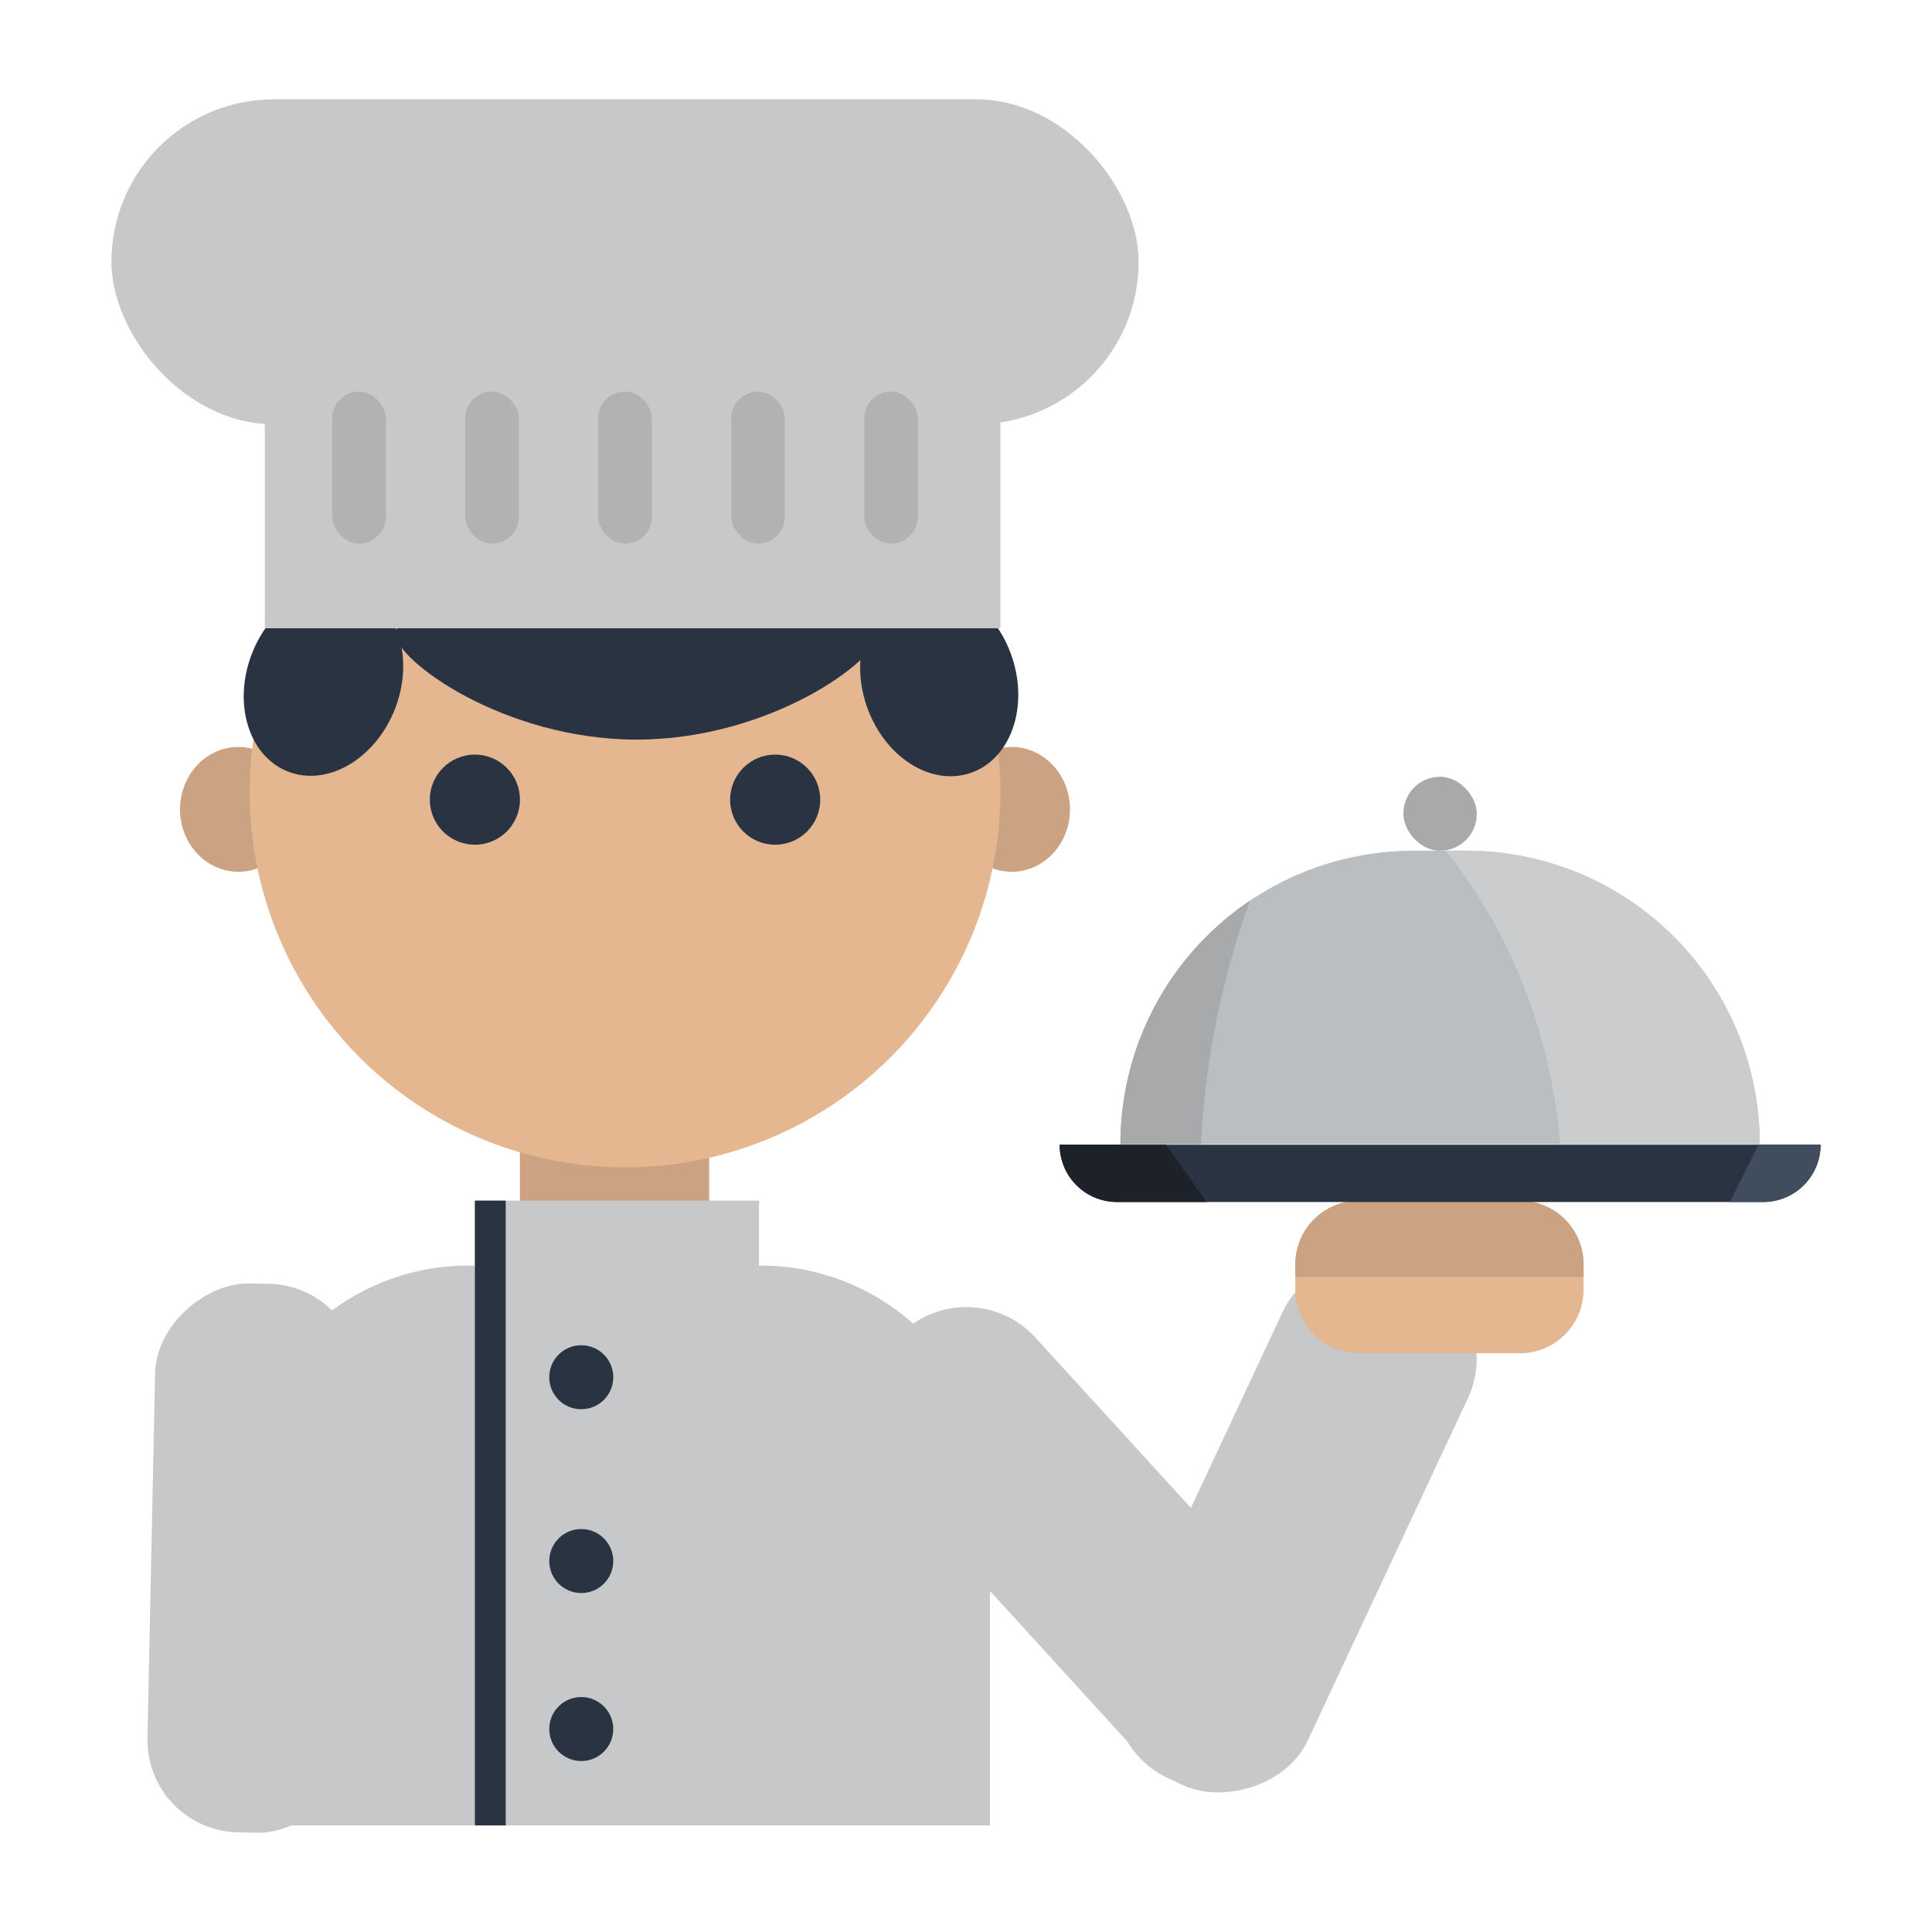 <svg viewBox="0 0 512 512" xmlns="http://www.w3.org/2000/svg" id="ICON"><defs><style>.cls-1{fill:#c6c8ca;}.cls-2{fill:#e4b790;}.cls-3{fill:#cba383;}.cls-4{fill:#2a3342;}.cls-5{fill:#a8a9aa;}.cls-6{fill:#3f4d5f;}.cls-7{fill:#1d222a;}.cls-8{fill:#bbbec0;}.cls-9{fill:#cbcccd;}.cls-10{fill:#b2b2b2;}</style></defs><title>Cooking</title><rect transform="translate(855.03 264.8) rotate(115.07)" rx="24.81" height="54.17" width="149.67" y="377.31" x="268.45" class="cls-1"></rect><path d="M419.66,335.07v6.67a16.87,16.87,0,0,1-16.89,16.88H360.18a16.9,16.9,0,0,1-16.91-16.88v-6.67a16.9,16.9,0,0,1,16.91-16.88h42.59A16.87,16.87,0,0,1,419.66,335.07Z" class="cls-2"></path><path d="M419.66,335.07v3.33H343.27v-3.33a16.9,16.9,0,0,1,16.91-16.88h42.59A16.87,16.87,0,0,1,419.66,335.07Z" class="cls-3"></path><rect height="73.19" width="50.15" y="262.2" x="137.78" class="cls-3"></rect><ellipse ry="16.54" rx="15.45" cy="214.49" cx="268.11" class="cls-3"></ellipse><ellipse ry="16.54" rx="15.45" cy="214.49" cx="63.16" class="cls-3"></ellipse><circle r="99.48" cy="209.88" cx="165.64" class="cls-2"></circle><circle r="11.94" cy="211.92" cx="205.43" class="cls-4"></circle><circle r="11.94" cy="211.92" cx="125.85" class="cls-4"></circle><ellipse transform="translate(-113.68 193.88) rotate(-68.43)" ry="20.32" rx="25.72" cy="180.53" cx="85.72" class="cls-4"></ellipse><ellipse transform="translate(-45.08 90.43) rotate(-18.92)" ry="25.72" rx="20.32" cy="180.53" cx="248.89" class="cls-4"></ellipse><path d="M232.63,168c0,6.92-28.62,28-63.91,28s-63.9-21.08-63.9-28,28.61-12.53,63.9-12.53S232.63,161.08,232.63,168Z" class="cls-4"></path><rect rx="9.72" height="19.6" width="19.45" y="205.85" x="371.91" class="cls-5"></rect><path d="M482.47,303.37a15.19,15.19,0,0,1-15.17,15.17H296a15.19,15.19,0,0,1-15.18-15.17Z" class="cls-4"></path><path d="M482.47,303.37a15.19,15.19,0,0,1-15.17,15.17h-8.85L466,303.37Z" class="cls-6"></path><path d="M319.74,318.54H296a15.19,15.19,0,0,1-15.18-15.17H309Z" class="cls-7"></path><path d="M466.35,303.21H296.92a77.72,77.72,0,0,1,77.76-77.76h13.91a77.74,77.74,0,0,1,77.76,77.76Z" class="cls-8"></path><path d="M466.35,303.21H413.47c-3.31-39.7-20.81-66.08-30.39-77.76h5.51a77.74,77.74,0,0,1,77.76,77.76Z" class="cls-9"></path><path d="M331.28,238.67a220.79,220.79,0,0,0-13,64.54H296.92A77.71,77.71,0,0,1,331.28,238.67Z" class="cls-5"></path><rect height="56.09" width="194.93" y="110.41" x="70.18" class="cls-1"></rect><rect rx="43.06" height="86.12" width="272.22" y="26.32" x="29.53" class="cls-1"></rect><rect rx="7.11" height="40.29" width="14.22" y="103.77" x="88.03" class="cls-10"></rect><rect rx="7.11" height="40.29" width="14.22" y="103.77" x="123.28" class="cls-10"></rect><rect rx="7.11" height="40.29" width="14.22" y="103.77" x="158.53" class="cls-10"></rect><rect rx="7.11" height="40.29" width="14.22" y="103.77" x="193.77" class="cls-10"></rect><rect rx="7.11" height="40.29" width="14.22" y="103.77" x="229.02" class="cls-10"></rect><path d="M124.12,335.39H201.6a60.74,60.74,0,0,1,60.74,60.74v87.63a0,0,0,0,1,0,0h-199a0,0,0,0,1,0,0V396.12A60.74,60.74,0,0,1,124.12,335.39Z" class="cls-1"></path><rect height="27.48" width="75.29" y="318.18" x="125.85" class="cls-1"></rect><rect transform="translate(396.45 -79.34) rotate(47.61)" rx="24.81" height="54.17" width="149.67" y="382.61" x="213.32" class="cls-1"></rect><rect transform="translate(481.37 354.4) rotate(91.2)" rx="24.46" height="54.17" width="145.49" y="385.8" x="-5.58" class="cls-1"></rect><rect height="165.57" width="8.17" y="318.18" x="125.85" class="cls-4"></rect><circle r="8.48" cy="364.98" cx="154.04" class="cls-4"></circle><circle r="8.48" cy="413.69" cx="154.04" class="cls-4"></circle><circle r="8.48" cy="458.21" cx="154.04" class="cls-4"></circle></svg>